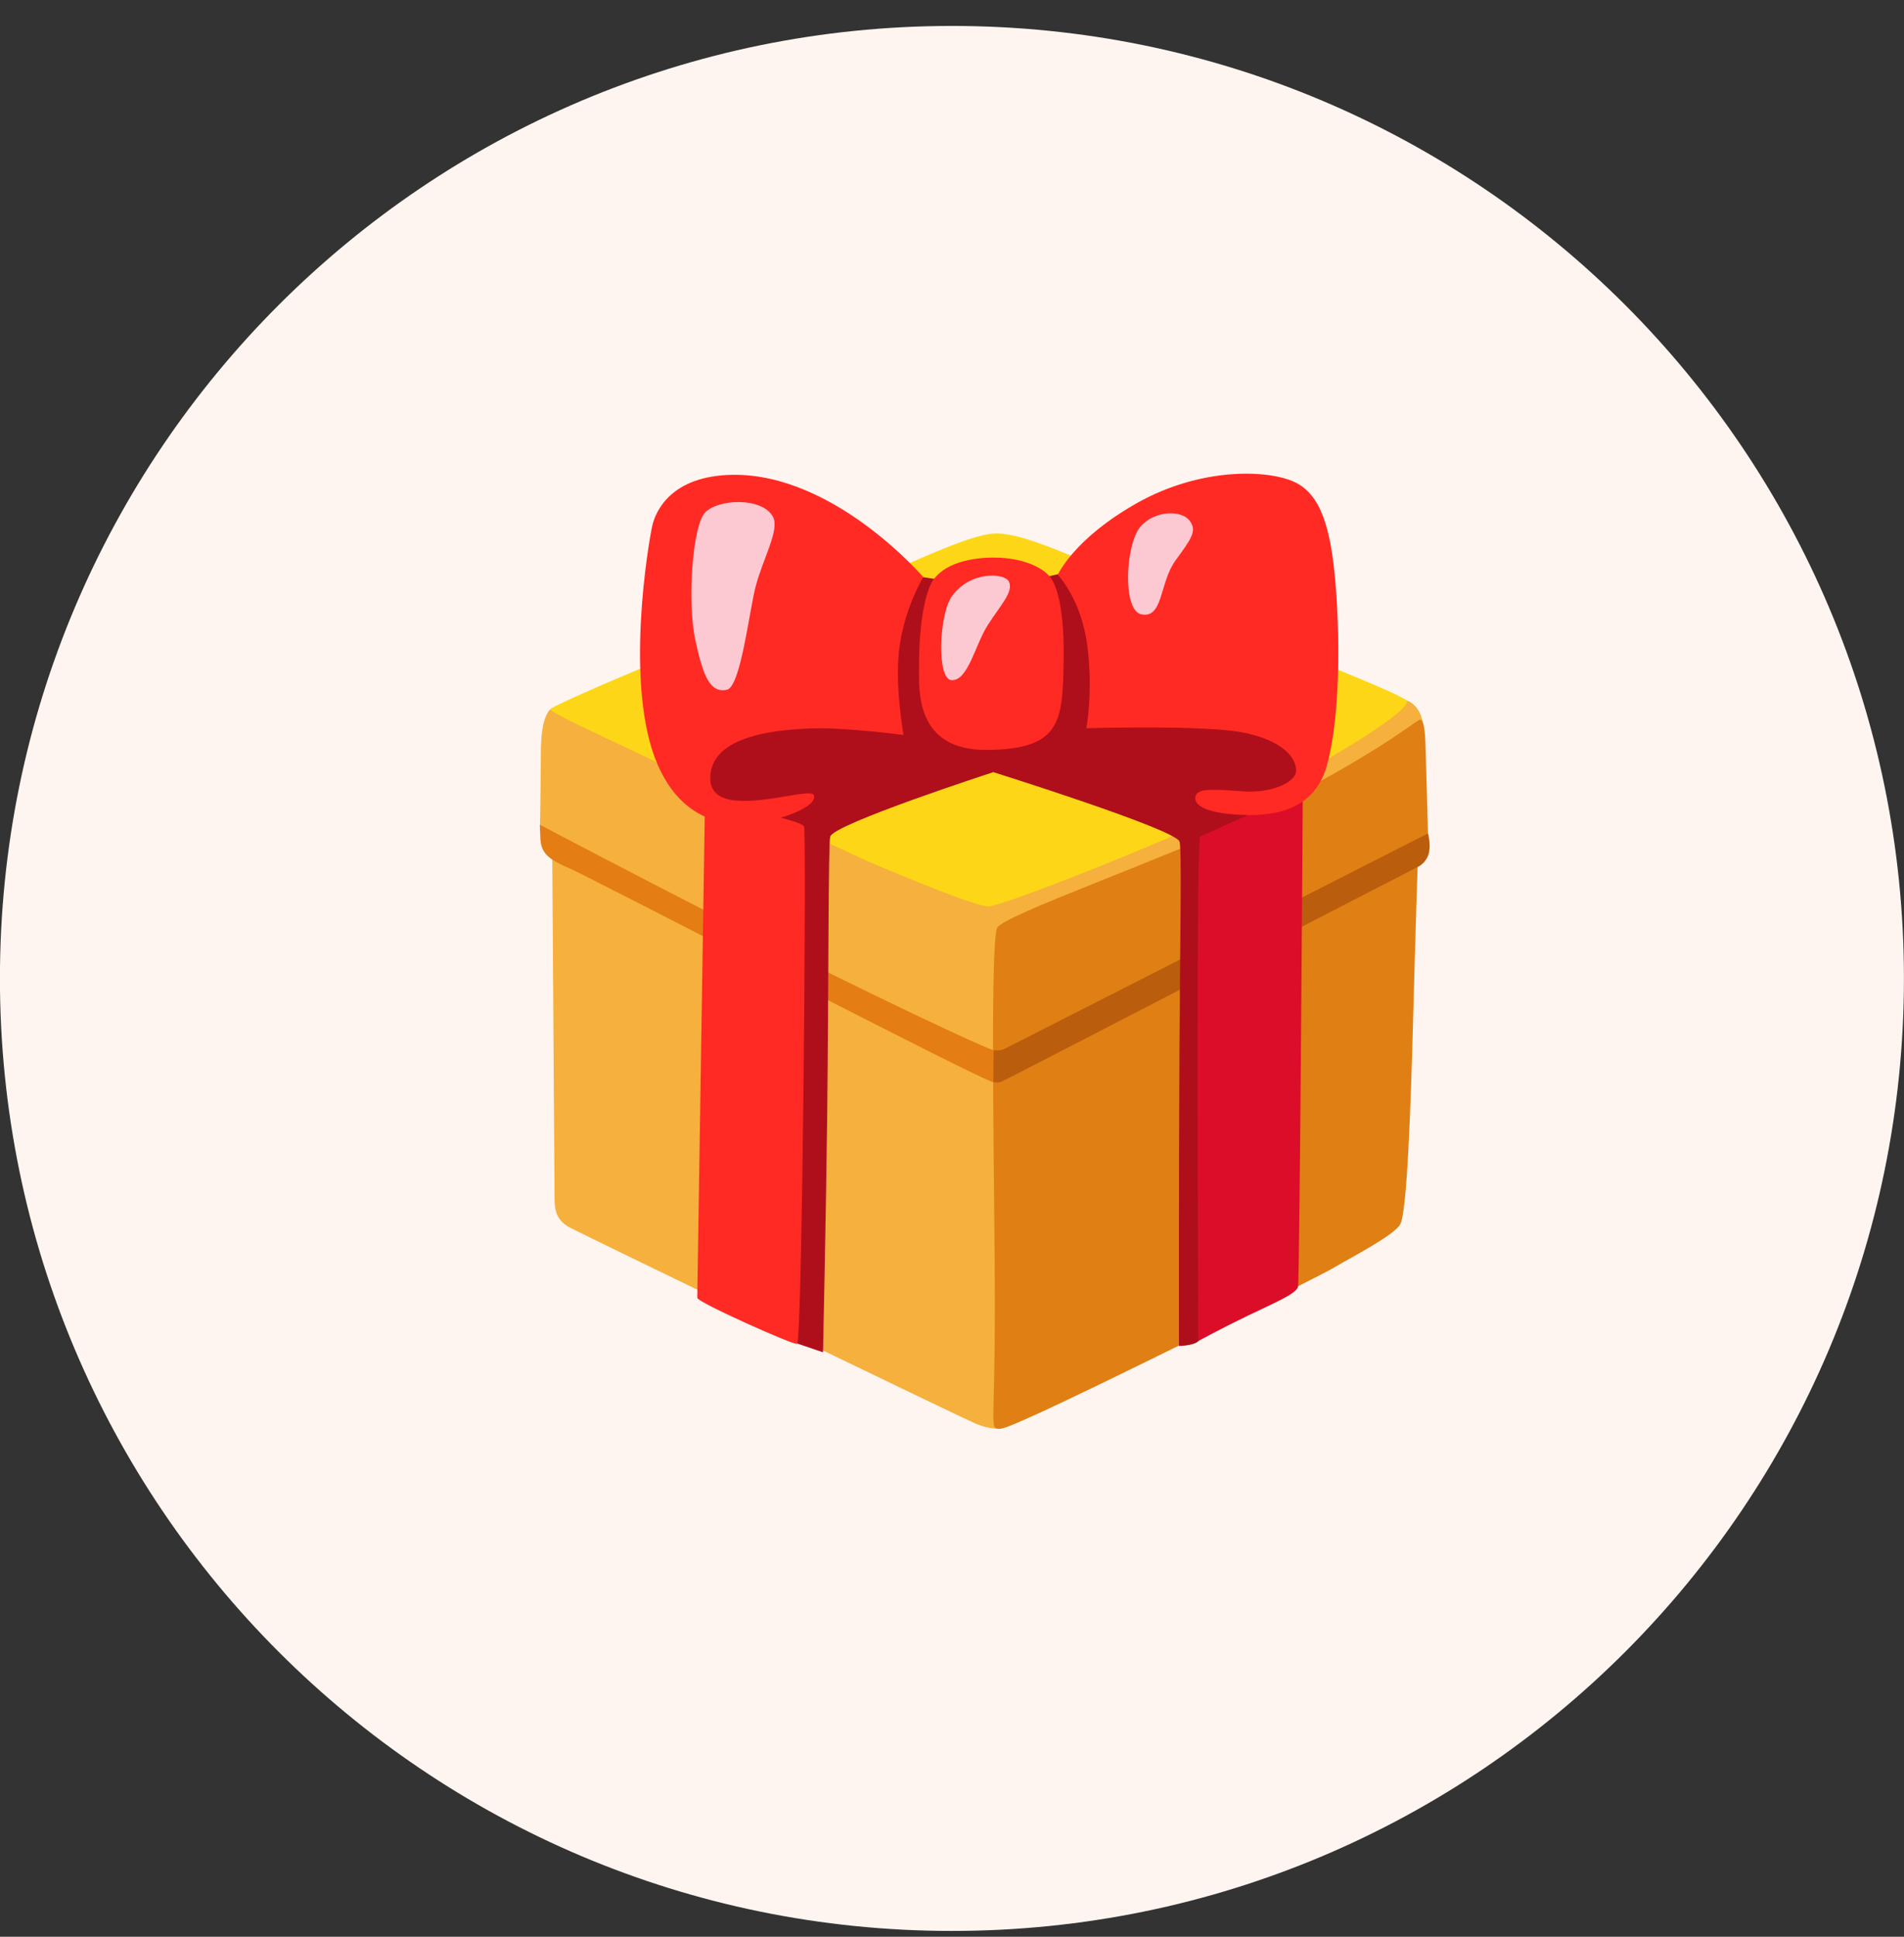 <svg width="60" height="61" viewBox="0 0 60 61" fill="none" xmlns="http://www.w3.org/2000/svg">
<rect x="0" y="0" width="60" height="61" fill="#333333" stroke="none"/>
<g clip-path="url(#clip0_5_3770)">
<path d="M29.998 60.817C46.567 60.817 59.998 47.385 59.998 30.817C59.998 14.248 46.567 0.817 29.998 0.817C13.43 0.817 -0.002 14.248 -0.002 30.817C-0.002 47.385 13.43 60.817 29.998 60.817Z" fill="#FFF5F0"/>
<path d="M19.1 21.933C19.1 21.933 17.488 22.06 17.273 22.422C17.055 22.785 17.043 23.343 17.043 23.955C17.043 24.57 17.017 25.98 17.017 25.98L17.402 26.808C17.402 26.808 17.475 37.355 17.475 37.682C17.475 38.008 17.475 38.405 17.945 38.657C18.415 38.91 30.36 44.68 30.733 44.835C31.295 45.068 31.562 44.98 31.562 44.98L44.835 22.782C44.835 22.782 44.792 22.175 44.24 22.03C43.922 21.95 19.1 21.933 19.1 21.933Z" fill="#F5B03E"/>
<path d="M31.42 29.23C31.218 29.788 31.31 35.553 31.345 39.745C31.38 43.935 31.238 44.803 31.345 44.948C31.453 45.093 31.745 44.953 32.572 44.585C34.11 43.905 41.495 40.25 42.038 39.925C42.58 39.6 43.905 38.928 44.123 38.565C44.34 38.203 44.458 34.83 44.53 32.123C44.602 29.413 44.675 27.245 44.675 27.245L45 26.27C45 26.27 44.93 23.635 44.917 23.345C44.895 22.865 44.843 22.618 44.72 22.678C44.545 22.76 43.085 23.958 39.22 25.838C36.792 27.015 31.56 28.845 31.42 29.23Z" fill="#E07F14"/>
<path d="M31.455 16.802C30.372 16.753 27.41 18.465 24.555 19.402C21.7 20.34 17.39 22.225 17.352 22.335C17.317 22.442 19.087 23.235 20.218 23.777C21.56 24.42 26.685 26.848 27.622 27.245C28.562 27.642 30.802 28.573 31.163 28.545C31.668 28.51 36.438 26.63 38.858 25.475C41.278 24.32 44.303 22.53 44.343 22.095C44.36 21.9 39.892 20.233 37.665 19.225C33.365 17.277 32.248 16.84 31.455 16.802Z" fill="#FDD717"/>
<path d="M17.03 26.442C17.067 26.913 17.325 27.08 17.98 27.365C18.635 27.65 31.017 34.083 31.302 34.083C31.587 34.083 31.672 33.062 31.36 33.09C31.19 33.105 27.122 31.172 23.323 29.242C20.098 27.608 17.01 25.975 17.01 25.975L17.03 26.442Z" fill="#E37D14"/>
<path d="M45.002 26.248C45.002 26.248 31.78 32.973 31.65 33.038C31.52 33.103 31.312 33.08 31.312 33.08L31.302 34.083C31.302 34.083 31.425 34.11 31.562 34.068C31.642 34.043 44.62 27.325 44.678 27.305C44.735 27.285 44.985 27.135 45.038 26.818C45.083 26.563 45.002 26.248 45.002 26.248Z" fill="#BA5E0D"/>
<path d="M22.215 38.355L24.802 42.205L25.935 42.593C25.935 42.593 26.027 38.392 26.065 35.28C26.117 30.733 26.098 26.585 26.163 26.35C26.27 25.953 31.302 24.32 31.302 24.32C31.302 24.32 36.987 26.102 37.167 26.5C37.248 26.675 37.185 29.62 37.167 33.053C37.145 37.388 37.153 42.392 37.153 42.392C37.153 42.392 37.74 42.39 37.81 42.172C37.883 41.955 38.172 40.278 38.172 40.278L40.377 25.58L41.498 24.135L39.943 21.175L33.562 18.035L31.37 18.527L28.997 18.165L21.473 23.573L22.35 25.352L24.503 26.45L22.215 38.355Z" fill="#AF0F1B"/>
<path d="M37.82 26.348C37.682 26.65 37.763 42.237 37.763 42.237C37.763 42.237 38.45 41.858 39.335 41.432C40.215 41.01 40.847 40.748 40.903 40.528C40.958 40.307 41.055 24.892 41.055 24.892L37.82 26.348Z" fill="#DC0D28"/>
<path d="M25.337 26.025C25.42 26.115 25.285 42.29 25.117 42.328C24.985 42.36 21.973 41.015 21.973 40.877C21.973 40.74 22.215 25.282 22.215 25.282C22.215 25.282 25.093 25.75 25.337 26.025Z" fill="#FF2A23"/>
<path d="M31.308 17.562C30.475 17.562 29.555 17.8 29.288 18.497C29.02 19.195 28.96 20.233 28.96 21.008C28.96 21.75 28.84 23.65 31.128 23.62C33.415 23.59 33.483 22.742 33.517 20.872C33.547 19.312 33.34 18.555 33.133 18.23C32.947 17.938 32.333 17.562 31.308 17.562Z" fill="#FF2A23"/>
<path d="M29.985 21.422C30.505 21.453 30.727 20.31 31.128 19.685C31.527 19.062 31.945 18.645 31.795 18.32C31.672 18.05 30.585 17.962 29.997 18.78C29.585 19.358 29.512 21.395 29.985 21.422Z" fill="#FCC9D2"/>
<path d="M33.333 18.105C33.333 18.105 34.07 18.855 34.263 20.325C34.455 21.795 34.233 22.938 34.233 22.938C34.233 22.938 37.898 22.828 39.163 23.07C40.41 23.312 40.845 23.863 40.845 24.262C40.845 24.663 40.025 24.985 39.193 24.925C38.36 24.865 37.797 24.82 37.693 25.03C37.587 25.24 37.737 25.565 38.895 25.652C40.053 25.742 41.39 25.578 41.805 24.137C42.22 22.698 42.235 20.203 42.087 18.405C41.94 16.608 41.615 15.58 40.81 15.19C39.962 14.783 37.84 14.715 35.835 15.842C33.83 16.97 33.333 18.105 33.333 18.105Z" fill="#FF2A23"/>
<path d="M37.485 16.395C37.225 16.06 36.388 16.07 35.94 16.587C35.465 17.137 35.36 19.23 35.97 19.35C36.66 19.485 36.535 18.355 37.04 17.657C37.535 16.975 37.737 16.723 37.485 16.395Z" fill="#FCC9D2"/>
<path d="M29.095 18.177C29.095 18.177 26.288 14.905 23.08 14.955C21.15 14.985 20.66 16.098 20.555 16.558C20.45 17.017 19.65 21.593 20.718 24.07C21.785 26.547 24 25.905 24.348 25.825C24.793 25.72 25.74 25.395 25.65 25.052C25.56 24.71 22.413 25.942 22.383 24.532C22.352 23.122 24.61 22.973 25.65 22.942C26.69 22.913 28.473 23.15 28.473 23.15C28.473 23.15 28.16 21.442 28.367 20.225C28.575 19.008 29.095 18.177 29.095 18.177Z" fill="#FF2A23"/>
<path d="M22.22 16.142C21.82 16.558 21.655 18.95 21.907 20.137C22.16 21.325 22.383 21.83 22.902 21.727C23.337 21.64 23.6 19.31 23.808 18.49C24.03 17.615 24.58 16.685 24.358 16.277C24.017 15.652 22.637 15.71 22.22 16.142Z" fill="#FCC9D2"/>
</g>
<defs>
<clipPath id="clip0_5_3770">
<rect width="60" height="60" fill="white" transform="translate(0 0.817)"/>
</clipPath>
</defs>
</svg>
